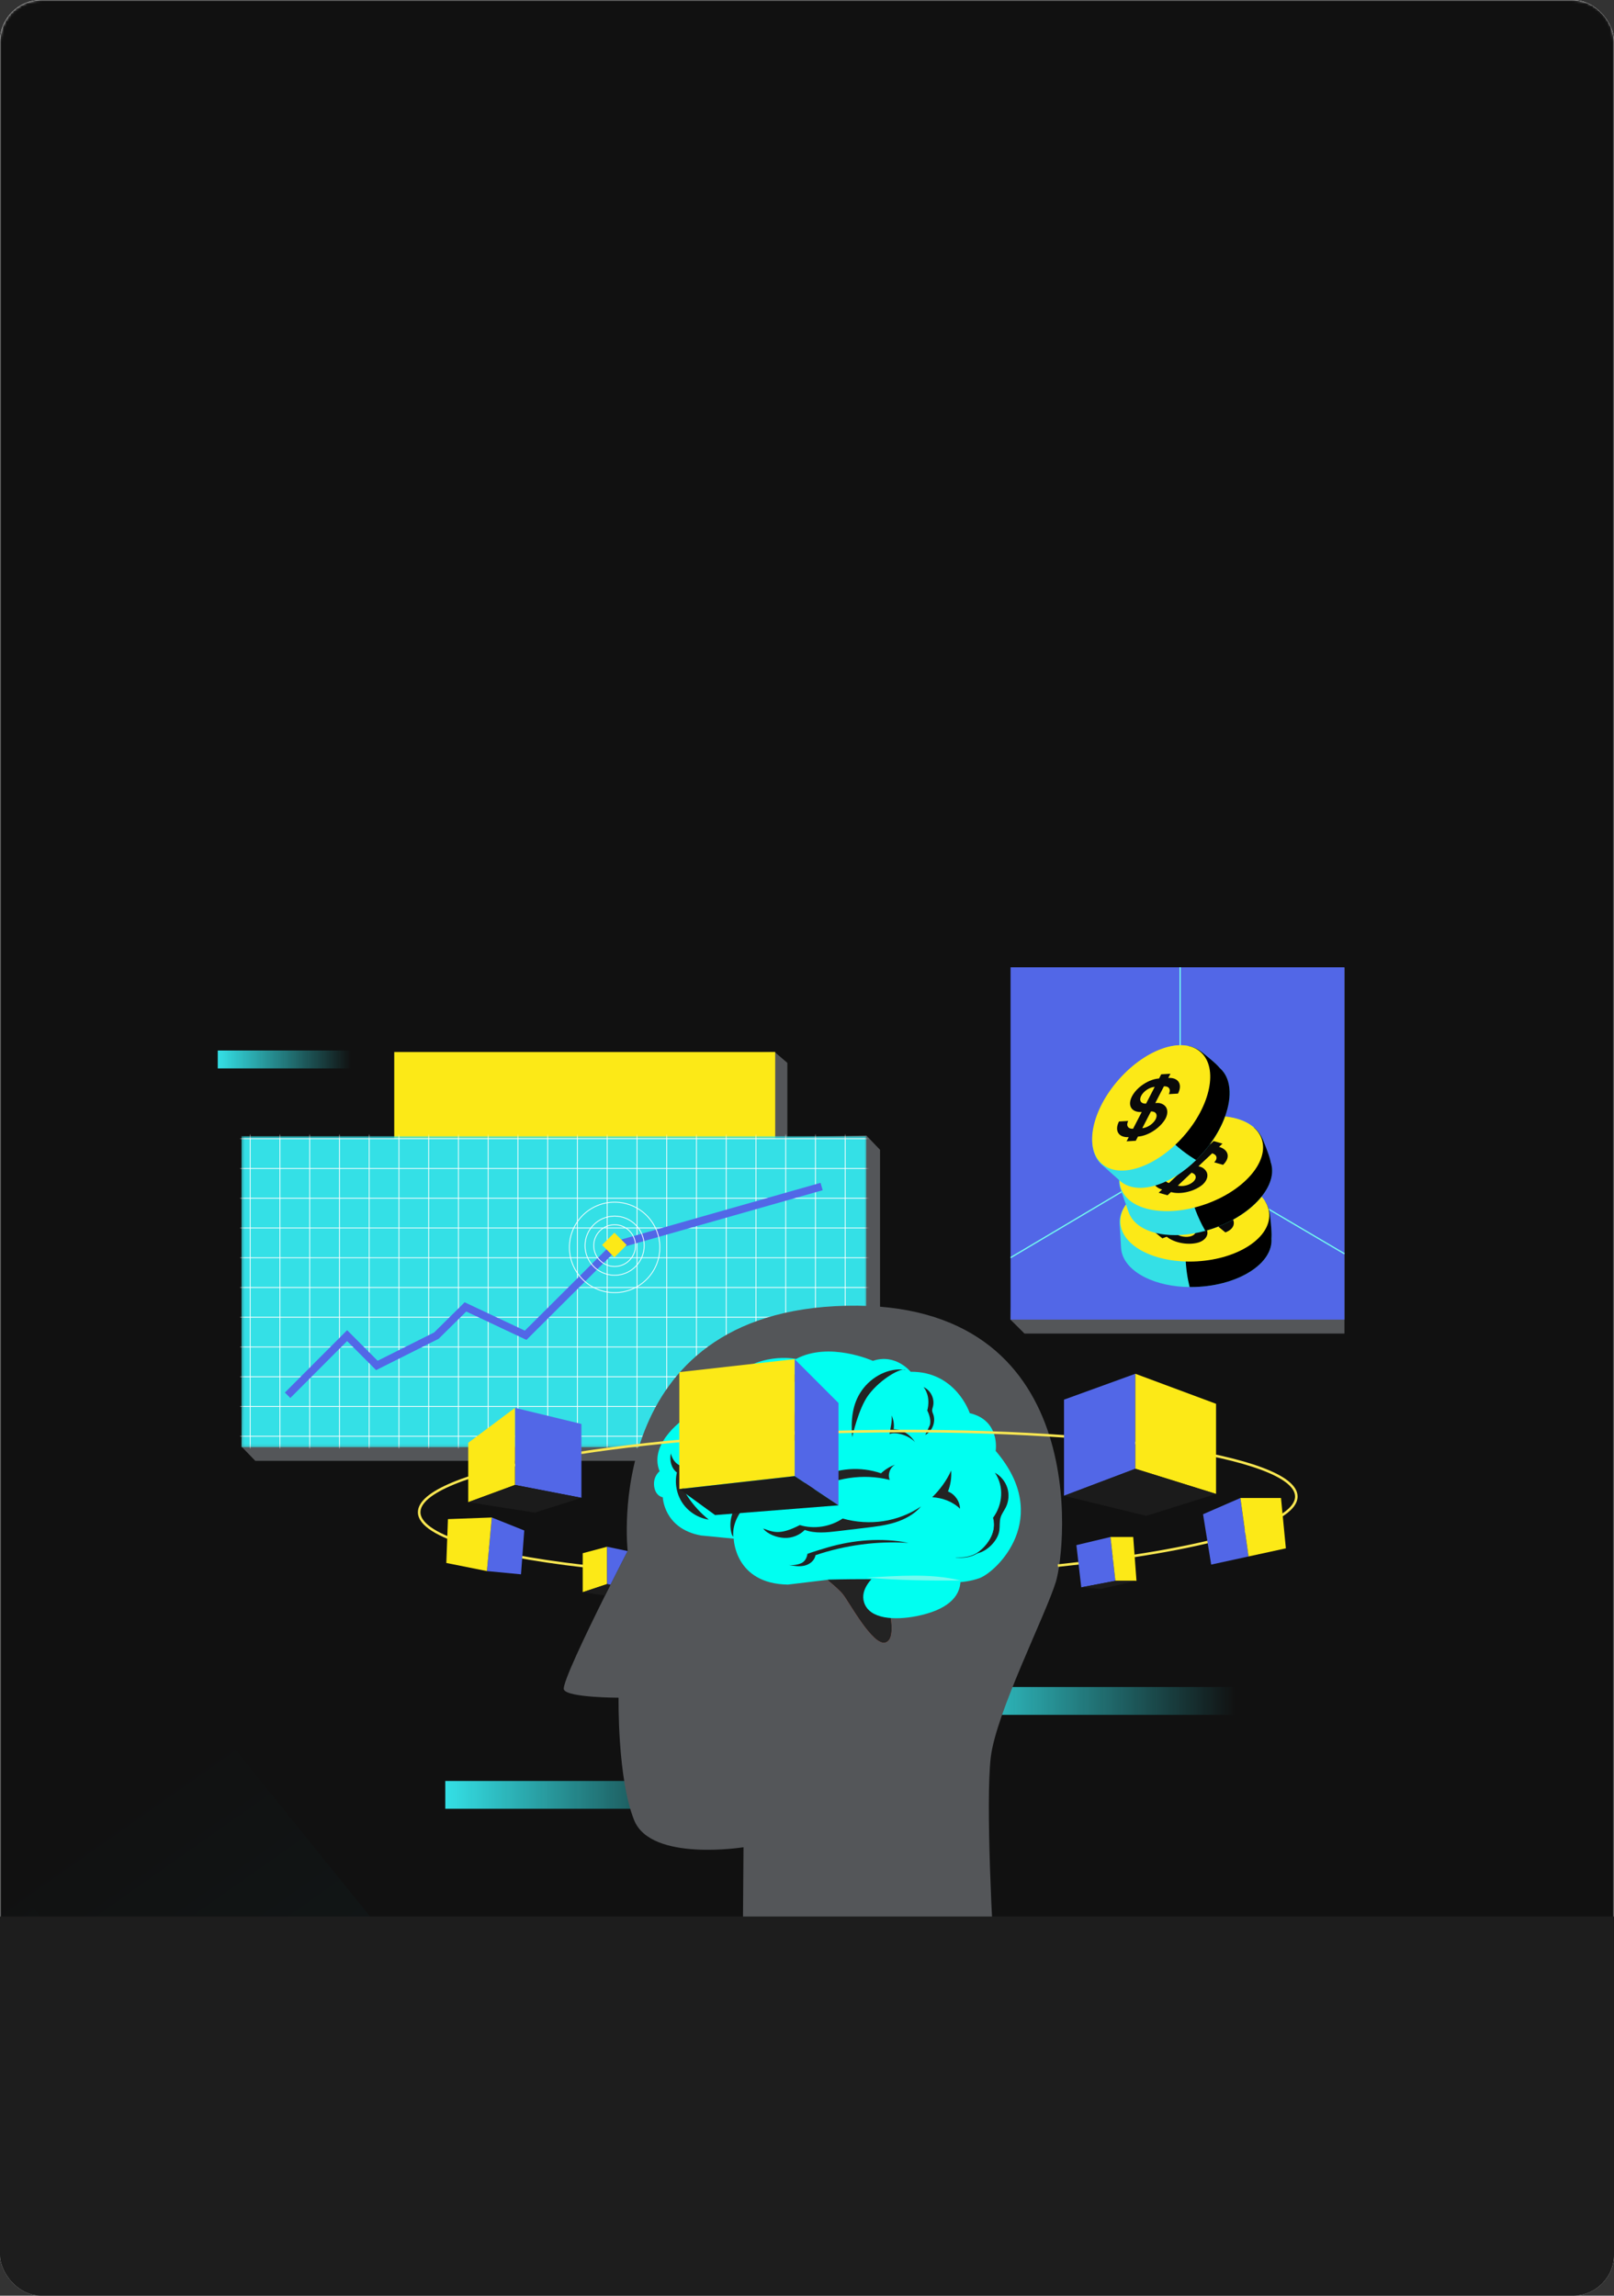 <svg width="630" height="896" viewBox="0 0 630 896" fill="none" xmlns="http://www.w3.org/2000/svg">
<rect x="0" y="0" width="630" height="896" fill="#333333" stroke="none"/>
<g clip-path="url(#clip0_9225_9776)">
<rect width="630" height="896" rx="16" fill="white"/>
<mask id="mask0_9225_9776" style="mask-type:alpha" maskUnits="userSpaceOnUse" x="0" y="0" width="630" height="896">
<path d="M0 16C0 7.163 7.163 0 16 0H614C622.837 0 630 7.163 630 16V880C630 888.837 622.837 896 614 896H16C7.163 896 0 888.837 0 880V16Z" fill="white"/>
</mask>
<g mask="url(#mask0_9225_9776)">
<rect width="630" height="896" rx="16" fill="#111111"/>
<path d="M482.071 658.43H365.284V669.294H482.071V658.43Z" fill="url(#paint0_linear_9225_9776)"/>
<path d="M290.595 695.095H173.809V705.959H290.595V695.095Z" fill="url(#paint1_linear_9225_9776)"/>
<path d="M343.508 570.161H99.654L94.318 564.638L99.654 448.762L338.172 443.189L343.508 448.762V570.161Z" fill="#545659"/>
<path d="M307.337 453.374H158.637V414.843L302.391 410.598L307.337 414.843V453.374Z" fill="#545659"/>
<path d="M302.584 410.598H153.884V448.621H302.584V410.598Z" fill="#FCE917"/>
<mask id="mask1_9225_9776" style="mask-type:luminance" maskUnits="userSpaceOnUse" x="94" y="443" width="245" height="122">
<path d="M338.197 443.43H94.242V564.847H338.197V443.43Z" fill="white"/>
</mask>
<g mask="url(#mask1_9225_9776)">
<path d="M338.197 443.43H94.242V564.847H338.197V443.43Z" fill="#34E0E6"/>
<path d="M97.65 438.097V570.605" stroke="white" stroke-width="0.31" stroke-miterlimit="10"/>
<path d="M109.26 438.097V570.605" stroke="white" stroke-width="0.31" stroke-miterlimit="10"/>
<path d="M120.876 438.097V570.605" stroke="white" stroke-width="0.31" stroke-miterlimit="10"/>
<path d="M132.492 438.097V570.605" stroke="white" stroke-width="0.31" stroke-miterlimit="10"/>
<path d="M144.102 438.097V570.605" stroke="white" stroke-width="0.31" stroke-miterlimit="10"/>
<path d="M155.718 438.097V570.605" stroke="white" stroke-width="0.31" stroke-miterlimit="10"/>
<path d="M167.328 438.097V570.605" stroke="white" stroke-width="0.31" stroke-miterlimit="10"/>
<path d="M178.944 438.097V570.605" stroke="white" stroke-width="0.31" stroke-miterlimit="10"/>
<path d="M190.56 438.097V570.605" stroke="white" stroke-width="0.31" stroke-miterlimit="10"/>
<path d="M202.17 438.097V570.605" stroke="white" stroke-width="0.31" stroke-miterlimit="10"/>
<path d="M213.786 438.097V570.605" stroke="white" stroke-width="0.31" stroke-miterlimit="10"/>
<path d="M225.396 438.097V570.605" stroke="white" stroke-width="0.31" stroke-miterlimit="10"/>
<path d="M237.012 438.097V570.605" stroke="white" stroke-width="0.31" stroke-miterlimit="10"/>
<path d="M248.628 438.097V570.605" stroke="white" stroke-width="0.31" stroke-miterlimit="10"/>
<path d="M260.238 438.097V570.605" stroke="white" stroke-width="0.31" stroke-miterlimit="10"/>
<path d="M271.854 438.097V570.605" stroke="white" stroke-width="0.31" stroke-miterlimit="10"/>
<path d="M283.463 438.097V570.605" stroke="white" stroke-width="0.31" stroke-miterlimit="10"/>
<path d="M295.08 438.097V570.605" stroke="white" stroke-width="0.31" stroke-miterlimit="10"/>
<path d="M306.695 438.097V570.605" stroke="white" stroke-width="0.31" stroke-miterlimit="10"/>
<path d="M318.305 438.097V570.605" stroke="white" stroke-width="0.31" stroke-miterlimit="10"/>
<path d="M329.921 438.097V570.605" stroke="white" stroke-width="0.31" stroke-miterlimit="10"/>
<path d="M409.996 444.431H74.424" stroke="white" stroke-width="0.31" stroke-miterlimit="10"/>
<path d="M409.996 456.04H74.424" stroke="white" stroke-width="0.31" stroke-miterlimit="10"/>
<path d="M409.996 467.656H74.424" stroke="white" stroke-width="0.31" stroke-miterlimit="10"/>
<path d="M409.996 479.272H74.424" stroke="white" stroke-width="0.31" stroke-miterlimit="10"/>
<path d="M409.996 490.883H74.424" stroke="white" stroke-width="0.31" stroke-miterlimit="10"/>
<path d="M409.996 502.498H74.424" stroke="white" stroke-width="0.31" stroke-miterlimit="10"/>
<path d="M409.996 514.107H74.424" stroke="white" stroke-width="0.31" stroke-miterlimit="10"/>
<path d="M409.996 525.724H74.424" stroke="white" stroke-width="0.31" stroke-miterlimit="10"/>
<path d="M409.996 537.341H74.424" stroke="white" stroke-width="0.31" stroke-miterlimit="10"/>
<path d="M409.996 548.95H74.424" stroke="white" stroke-width="0.31" stroke-miterlimit="10"/>
<path d="M409.996 560.566H74.424" stroke="white" stroke-width="0.31" stroke-miterlimit="10"/>
</g>
<path d="M386.721 685.941C384.69 703.29 387.345 755.45 388.656 772.499H289.842L290.216 720.964C290.216 720.964 254.148 726.749 247.548 710.446C240.941 694.15 241.45 662.604 241.45 662.604C241.45 662.604 221.637 662.604 220.116 659.454C219.186 657.532 228.651 637.821 236.168 622.727C236.894 621.281 237.594 619.876 238.273 618.531C241.871 611.368 244.655 605.977 244.974 605.365C244.995 605.325 245.001 605.304 245.001 605.304C245.001 605.304 234.335 511.732 330.344 509.628C426.36 507.523 416.196 604.252 412.135 617.397C408.068 630.536 388.751 668.586 386.721 685.941Z" fill="#545659"/>
<path d="M321.3 614.545C320.614 615.244 326.582 619.121 329.095 622.353C331.6 625.585 340.644 642.323 345.513 641.1C350.381 639.871 346.762 626.93 346.762 626.93C346.762 626.93 348.928 612.759 348.052 612.875C347.176 612.983 323.384 612.427 321.3 614.545Z" fill="#EE7B65"/>
<path d="M321.3 614.545C320.614 615.244 326.582 619.121 329.095 622.353C331.6 625.585 340.644 642.323 345.513 641.1C350.381 639.871 346.762 626.93 346.762 626.93C346.762 626.93 348.928 612.759 348.052 612.875C347.176 612.983 323.384 612.427 321.3 614.545Z" fill="#232323"/>
<path d="M258.71 584.378C258.71 584.378 259.063 596.627 273.621 599.289L286.4 600.531C286.4 600.531 286.753 618.103 307.523 618.457L323.676 616.508C323.676 616.508 348.527 615.802 364.497 617.221C369.053 617.621 375.687 618.273 382.26 615.965C388.826 613.656 411.185 592.546 388.642 566.276C388.642 566.276 390.591 554.38 378.525 551.542C378.525 551.542 373.202 535.212 355.453 535.389C355.453 535.389 349.6 528.11 340.719 531.131C340.719 531.131 323.676 523.452 310.721 530.398C310.721 530.398 295.281 527.051 283.738 539.653C283.738 539.653 271.312 543.557 268.114 552.968C268.114 552.968 252.851 562.82 257.468 574.227C257.468 574.227 254.806 576.223 255.343 580.127C255.879 584.032 258.717 584.385 258.717 584.385L258.71 584.378Z" fill="#00FFF1"/>
<path d="M315.454 542.687C315.454 542.687 315.406 542.66 315.338 542.606L315.006 542.348C314.714 542.117 314.293 541.778 313.722 541.37C312.595 540.555 310.857 539.428 308.426 538.804C307.218 538.491 305.853 538.322 304.386 538.294C302.92 538.274 301.344 538.423 299.755 538.865C298.173 539.32 296.564 540.026 295.091 541.031C293.611 542.042 292.293 543.394 291.22 544.955C290.983 545.302 290.766 545.655 290.569 545.987L290.535 546.055H290.46C286.787 545.967 283.358 547.318 280.9 549.274C279.65 550.238 278.659 551.385 277.871 552.54C277.097 553.707 276.541 554.896 276.16 556.023C275.393 558.284 275.298 560.239 275.352 561.563C275.359 561.896 275.386 562.188 275.414 562.446C275.434 562.704 275.461 562.915 275.488 563.084L275.543 563.478C275.556 563.566 275.556 563.614 275.556 563.614C275.556 563.614 275.352 562.901 275.257 561.57C275.169 560.246 275.244 558.264 275.991 555.975C276.371 554.835 276.921 553.619 277.695 552.431C278.489 551.256 279.487 550.088 280.757 549.097C283.249 547.108 286.726 545.716 290.467 545.804L290.351 545.865C290.548 545.526 290.772 545.173 291.017 544.819C292.11 543.231 293.454 541.859 294.962 540.827C296.476 539.809 298.099 539.096 299.708 538.641C301.324 538.193 302.92 538.05 304.406 538.084C305.893 538.118 307.272 538.301 308.494 538.634C310.945 539.292 312.69 540.454 313.804 541.296C314.367 541.723 314.781 542.07 315.06 542.314L315.372 542.592C315.44 542.653 315.474 542.694 315.474 542.694H315.46L315.454 542.687Z" fill="#232323"/>
<path d="M387.631 592.356C387.631 592.356 387.685 592.431 387.739 592.587C387.8 592.743 387.875 592.981 387.95 593.293C388.092 593.918 388.214 594.848 388.119 595.989C388.031 597.13 387.712 598.481 387.074 599.859C386.442 601.238 385.505 602.636 384.331 603.933C383.156 605.223 381.778 606.235 380.406 606.866C379.028 607.518 377.67 607.79 376.536 607.905C375.395 608.014 374.472 607.973 373.84 607.96C373.521 607.946 373.277 607.946 373.114 607.953C372.951 607.966 372.862 607.973 372.856 607.966C372.856 607.96 372.937 607.939 373.107 607.905C373.277 607.885 373.521 607.871 373.84 607.865C374.478 607.851 375.395 607.865 376.522 607.729C377.643 607.593 378.973 607.308 380.318 606.656C381.662 606.018 383 605.033 384.161 603.757C385.322 602.487 386.245 601.109 386.877 599.757C387.515 598.406 387.841 597.089 387.956 595.969C388.072 594.848 387.984 593.932 387.868 593.307C387.814 592.995 387.753 592.757 387.712 592.594C387.664 592.438 387.644 592.35 387.651 592.343L387.631 592.356Z" fill="#232323"/>
<path d="M349.451 571.634C347.387 572.36 345.479 573.521 343.89 575.022C335.959 572.265 326.901 572.931 319.46 576.821C318.149 577.507 316.866 578.295 315.433 578.675C313.654 579.15 311.774 578.953 309.933 578.851C305.785 578.621 301.555 578.872 297.61 580.162C293.658 581.452 289.978 583.835 287.629 587.264C285.272 590.693 284.383 595.208 285.755 599.133L286.216 599.819C285.856 595.575 287.696 591.365 290.827 587.909C293.957 584.446 298.275 581.404 302.899 580.766C307.523 580.128 311.964 581.045 316.554 581.9C325.971 576.76 336.876 575.015 347.298 577.595C346.382 575.457 347.38 572.693 349.451 571.634Z" fill="#232323"/>
<path d="M328.918 592.675C324.05 595.921 317.789 596.932 312.195 595.228C304.067 599.424 301.629 597.808 297.861 596.572C299.721 598.854 303.178 600.09 306.124 600.239C309.064 600.382 312.052 599.221 314.13 597.122C318.197 598.603 322.671 598.114 326.969 597.598C330.554 597.17 334.133 596.749 337.718 596.314C341.676 595.846 345.662 595.364 349.464 594.169C353.267 592.967 356.913 590.991 359.5 587.956C350.49 594.047 339.395 595.595 328.925 592.675H328.918Z" fill="#232323"/>
<path d="M284.173 567.267C285.89 567.824 288.389 567.321 289.978 566.459C291.567 565.59 292.775 564.055 293.237 562.304C293.359 561.835 293.461 561.319 293.835 561.02C294.235 560.701 294.799 560.742 295.315 560.728C296.992 560.694 298.642 559.873 299.681 558.549C300.72 557.225 301.134 555.432 300.767 553.789C299.328 557.632 294.704 559.961 290.759 558.82C290.63 562.215 289.611 566.255 284.173 567.267Z" fill="#232323"/>
<path d="M316.235 541.242C313.07 536.937 307.801 534.75 302.499 535.47C297.202 536.183 292.286 539.34 289.428 543.849C286.732 543.924 284.01 544.345 281.545 545.424C279.073 546.511 276.86 548.303 275.59 550.68C273.478 554.638 273.22 559.486 275.529 563.614C274.735 558.698 275.753 554.584 278.421 551.42C281.09 548.256 286.692 545.662 290.833 545.872C292.293 542.423 295.023 540.121 298.628 539.103C302.227 538.084 306.308 537.976 309.872 539.116C313.444 540.25 318.53 545.641 318.536 546.436C318.733 544.664 317.898 543.489 316.241 541.242H316.235Z" fill="#232323"/>
<path d="M353.464 534.641C346.911 533.664 340.203 537.269 336.387 542.681C332.571 548.099 332.13 554.305 332.632 560.912C332.632 560.912 335.056 549.722 339.008 544.439C343.822 538.016 351.882 533.677 353.464 534.641Z" fill="#232323"/>
<path d="M348.113 552.601C348.826 554.231 349.077 556.057 348.833 557.816C352.221 557.789 355.331 559.996 357.171 562.847C355.935 561.55 354.143 560.491 352.323 559.948C350.503 559.405 348.867 559.126 347.21 559.676C347.624 557.137 348.283 554.706 348.052 552.425" fill="#232323"/>
<path d="M393.191 580.692C392.404 578.206 390.632 576.047 388.35 574.798C391.99 580.135 391.419 587.23 387.631 592.357C388.771 596.369 387.909 601.36 381.248 606.289C385.247 605.624 389.579 601.279 390.095 597.259C390.313 595.589 390.082 593.85 390.571 592.234C390.998 590.815 391.949 589.62 392.608 588.289C393.762 585.954 393.979 583.17 393.191 580.685V580.692Z" fill="#232323"/>
<g opacity="0.3">
<path d="M261.82 567.097C261.834 567.158 261.854 567.219 261.868 567.28C261.888 567.178 261.908 567.077 261.936 566.981L261.82 567.097Z" fill="#232323"/>
</g>
<path d="M268.651 584.433C267.945 583.387 267.272 582.28 266.98 581.044C266.288 578.138 267.761 575.191 269.187 572.571C265.745 572.917 262.818 571.199 261.861 567.274C261.291 569.95 262.017 573.1 264.224 574.696C263.26 578.743 264.068 583.176 266.397 586.626C268.725 590.075 272.535 592.479 276.649 593.096C273.567 590.632 270.858 587.698 268.651 584.426V584.433Z" fill="#232323"/>
<path d="M341.038 615.299C340.637 616.005 335.64 620.215 337.276 625.396C339.402 632.131 349.58 632.355 357.585 630.8C369.345 628.512 374.92 623.481 374.92 616.752C374.92 611.327 341.038 615.299 341.038 615.299Z" fill="#00FFF1"/>
<path d="M374.92 616.854C363.017 613.914 350.496 615.129 338.247 615.699C351.196 616.894 363.56 616.915 374.92 616.854Z" fill="#73FAEF"/>
<path d="M322.889 604.001C320.825 604.605 317.049 605.753 315.189 606.452C314.91 608 314.293 609.297 312.921 610.03C311.339 610.75 309.546 611.015 307.822 610.791C309.872 611.185 312.004 611.538 314.035 611.056C316.065 610.574 317.993 609.046 318.312 606.982C329.943 603.037 342.362 601.394 354.625 602.188C344.182 600.063 333.121 601 322.895 604.001H322.889Z" fill="#232323"/>
<path d="M361.157 560.049C361.157 560.049 361.225 560.015 361.252 559.995C363.954 558.501 365.319 554.936 364.28 552.023C364.103 551.535 363.873 551.059 363.852 550.536C363.832 550.007 364.029 549.498 364.165 548.988C364.952 546.014 363.295 542.585 360.478 541.363C361.157 542.144 363.316 545.301 361.944 550.523C361.944 550.523 363.642 553.565 362.963 556.199" fill="#232323"/>
<path d="M311.611 570.432C313.091 569.047 313.132 566.141 312.582 564.192C312.032 562.243 310.755 560.58 309.39 559.086C310.809 558.033 311.753 556.356 311.916 554.598C312.086 552.839 311.475 551.013 310.28 549.709C310.062 551.379 310.049 553.464 309.309 554.978C308.569 556.499 307.72 557.368 306.24 558.169C310.076 560.084 311.875 565.536 311.726 569.087L311.611 570.425V570.432Z" fill="#232323"/>
<path d="M370.031 582.116C371.05 579.523 371.471 576.705 371.26 573.935C369.563 577.812 366.887 581.376 363.886 584.357C367.851 584.581 371.891 586.068 374.73 588.845C374.669 585.946 372.733 583.176 370.038 582.116H370.031Z" fill="#232323"/>
<path d="M412.923 611.042C468.356 605.318 506.203 595.038 505.999 583.984C505.707 568.285 428.832 556.967 334.289 558.712C239.746 560.45 163.339 574.587 163.624 590.285C163.801 599.886 192.631 607.85 236.636 612.189" stroke="#F9E752" stroke-width="0.99" stroke-miterlimit="10"/>
<path d="M327.295 587.515L310.178 576.108V530.466L327.295 547.583V587.515Z" fill="#5267E7"/>
<path d="M310.178 576.101L265.174 581.166V535.531L310.178 530.459V576.101Z" fill="#FCE917"/>
<path d="M327.295 587.514L279.121 591.317L265.174 581.173L310.178 576.107L327.295 587.514Z" fill="#1B1B1B"/>
<path d="M415.32 583.788L443.172 573.25V536.17L415.32 546.273V583.794V583.788Z" fill="#5267E7"/>
<path d="M443.165 573.25L474.664 583.075V547.896L443.165 536.17V573.25Z" fill="#FCE917"/>
<path d="M415.32 583.787L447.409 591.629L474.664 583.074L443.165 573.249L415.313 583.787H415.32Z" fill="#1B1B1B"/>
<path d="M226.947 584.588L201.01 579.564V549.471L226.947 555.765V584.588Z" fill="#5267E7"/>
<path d="M201.003 579.571L182.772 586.293V563.112L201.003 549.484V579.577V579.571Z" fill="#FCE917"/>
<path d="M226.947 584.588L208.764 590.359L182.779 586.285L201.01 579.563L226.947 584.588Z" fill="#1B1B1B"/>
<path d="M469.592 590.997L484.17 584.655L487.341 607.476L472.763 610.647L469.592 590.997Z" fill="#5267E7"/>
<path d="M500.017 584.655H484.17L487.34 607.476L501.918 604.305L500.017 584.655Z" fill="#FCE917"/>
<path d="M204.635 597.333L191.959 592.261L190.057 613.18L203.366 614.45L204.635 597.333Z" fill="#5267E7"/>
<path d="M174.848 592.899L191.965 592.268L190.064 613.187L174.217 610.016L174.848 592.899Z" fill="#FCE917"/>
<path d="M420.154 603.036L422.055 619.522L435.37 616.989L433.469 599.872L420.161 603.043L420.154 603.036Z" fill="#5267E7"/>
<path d="M442.337 599.872H433.462L435.364 616.989H443.607L442.337 599.872Z" fill="#FCE917"/>
<path d="M429.66 620.154L443.607 616.983H435.364L422.049 619.516L429.653 620.148L429.66 620.154Z" fill="#1B1B1B"/>
<path d="M227.456 606.214L236.962 603.682V618.26L227.456 621.43V606.221V606.214Z" fill="#FCE917"/>
<path d="M244.974 605.366C244.655 605.977 241.871 611.368 238.273 618.531L236.962 618.253V603.675L244.974 605.366Z" fill="#5267E7"/>
<path d="M238.273 618.531C237.594 619.876 236.894 621.281 236.168 622.728L227.456 621.424L236.962 618.253L238.273 618.531Z" fill="#1B1B1B"/>
<path d="M112.256 544.569L123.874 532.925L135.493 521.286L147.105 532.925L170.335 521.286L181.682 510.076L205.184 521.144L240.559 485.895L320.706 463.09" stroke="#5267E7" stroke-width="3" stroke-miterlimit="10"/>
<path d="M244.627 485.917L239.816 481.106L235.005 485.917L239.816 490.729L244.627 485.917Z" fill="#FCE917"/>
<path d="M239.906 494.296C244.406 494.296 248.054 490.648 248.054 486.148C248.054 481.648 244.406 478 239.906 478C235.406 478 231.758 481.648 231.758 486.148C231.758 490.648 235.406 494.296 239.906 494.296Z" stroke="white" stroke-width="0.31" stroke-miterlimit="10"/>
<path d="M239.906 497.719C246.281 497.719 251.449 492.551 251.449 486.176C251.449 479.801 246.281 474.633 239.906 474.633C233.531 474.633 228.364 479.801 228.364 486.176C228.364 492.551 233.531 497.719 239.906 497.719Z" stroke="white" stroke-width="0.31" stroke-miterlimit="10"/>
<path d="M239.906 504.509C249.656 504.509 257.56 496.605 257.56 486.855C257.56 477.105 249.656 469.201 239.906 469.201C230.156 469.201 222.253 477.105 222.253 486.855C222.253 496.605 230.156 504.509 239.906 504.509Z" stroke="white" stroke-width="0.31" stroke-miterlimit="10"/>
<path d="M137 410H85V417H137V410Z" fill="url(#paint2_linear_9225_9776)"/>
<path d="M524.787 377.763V520.473H399.893L394.42 515.041L394.461 514.057L399.893 382.964L524.787 377.763Z" fill="#545659"/>
<path d="M524.787 377.532H394.461V515.042H524.787V377.532Z" fill="#5267E7"/>
<path d="M394.461 490.856L460.649 451.597L524.787 489.335" stroke="#73FAEF" stroke-width="0.5" stroke-miterlimit="10"/>
<path d="M460.649 451.597V377.532" stroke="#73FAEF" stroke-width="0.5" stroke-miterlimit="10"/>
<path fill-rule="evenodd" clip-rule="evenodd" d="M496.29 483.384C496.29 483.445 496.29 483.492 496.29 483.547C496.392 485.312 496.032 487.098 495.183 488.843C493.954 491.396 491.693 493.874 488.4 496.033C482.085 500.195 473.326 502.348 464.771 502.328C464.628 502.328 464.493 502.328 464.35 502.328C458.049 502.26 451.877 501.01 446.9 498.518C440.972 495.544 437.849 491.382 437.598 487.05L437.034 477.633C436.783 473.294 439.383 468.785 444.917 465.146C455.992 457.854 474.562 456.754 486.41 462.681C486.41 462.681 491.041 464.61 493.798 468.867C493.893 469.016 493.988 469.166 494.083 469.322C494.158 469.458 494.232 469.58 494.307 469.709C495 471.006 495.516 472.472 495.713 474.136C495.747 474.407 495.774 474.686 495.808 474.937C496.609 482.195 496.263 483.384 496.263 483.384H496.29Z" fill="#34E0E6"/>
<path d="M496.29 483.381C496.29 483.442 496.29 483.49 496.29 483.544C496.392 485.309 496.032 487.095 495.183 488.84C493.954 491.393 491.693 493.871 488.4 496.031C482.085 500.193 473.326 502.345 464.771 502.325C464.628 502.325 464.493 502.325 464.35 502.325C463.685 499.514 462.395 493.865 462.782 485.275C440.429 480.224 474.766 468.504 493.805 468.857C493.9 469.007 493.995 469.156 494.09 469.312C494.165 469.448 494.239 469.57 494.314 469.699C495.007 470.996 495.523 472.463 495.719 474.126C495.753 474.398 495.781 474.676 495.815 474.928C496.616 482.186 496.269 483.374 496.269 483.374L496.29 483.381Z" fill="black"/>
<path d="M467.371 492.289C483.419 491.327 495.978 483.037 495.422 473.772C494.867 464.508 481.408 457.777 465.361 458.739C449.313 459.701 436.755 467.991 437.31 477.255C437.865 486.52 451.324 493.251 467.371 492.289Z" fill="#FCE917"/>
<path d="M455.423 482.687L453.698 483.31L450.914 481.027L452.638 480.404C451.168 479.192 450.486 477.769 450.74 476.445C450.994 475.121 452.163 474.003 453.993 473.337L456.778 475.62C455.864 475.954 455.279 476.512 455.152 477.174C455.025 477.836 455.366 478.547 456.101 479.153L463.023 476.653C461.546 475.442 460.859 474.017 461.113 472.692C461.367 471.366 462.542 470.249 464.378 469.586C466.214 468.923 468.562 468.768 470.904 469.155C473.247 469.542 475.393 470.44 476.87 471.651L478.603 471.025L481.388 473.308L479.656 473.934C481.126 475.145 481.808 476.568 481.554 477.892C481.299 479.216 480.13 480.333 478.3 480.999L475.517 478.717C476.432 478.384 477.017 477.825 477.144 477.163C477.271 476.501 476.93 475.79 476.195 475.184L469.27 477.685L469.827 478.142C470.801 478.94 471.362 480.218 471.3 481.392C471.2 482.743 470.14 484.113 468.055 484.866C464.106 486.126 458.49 485.202 455.423 482.687ZM458.886 481.436C459.633 482.026 460.7 482.459 461.856 482.643C463.012 482.827 464.167 482.747 465.072 482.42C465.977 482.093 466.561 481.545 466.699 480.894C466.837 480.242 466.518 479.539 465.809 478.935L458.886 481.436ZM473.411 472.9C472.672 472.295 471.599 471.846 470.427 471.652C469.256 471.458 468.081 471.536 467.163 471.868C466.245 472.199 465.657 472.758 465.53 473.421C465.403 474.084 465.747 474.796 466.485 475.402L473.411 472.9Z" fill="#0A0A0A"/>
<path fill-rule="evenodd" clip-rule="evenodd" d="M495.936 453.387C495.95 453.442 495.97 453.496 495.984 453.544C496.568 455.214 496.717 457.027 496.385 458.942C495.903 461.732 494.416 464.74 491.849 467.721C486.926 473.465 479.097 477.947 470.868 480.282C470.732 480.323 470.597 480.357 470.468 480.391C464.391 482.061 458.117 482.564 452.644 481.538C446.132 480.316 441.977 477.172 440.538 473.078L437.401 464.183C435.961 460.082 437.224 455.031 441.536 450.006H441.542C450.172 439.943 467.724 433.771 480.747 436.202C480.747 436.202 485.731 436.779 489.554 440.113C489.69 440.229 489.819 440.351 489.955 440.473C490.063 440.582 490.165 440.677 490.28 440.785H490.287C491.313 441.838 492.216 443.107 492.861 444.656C492.969 444.907 493.071 445.165 493.173 445.402C495.943 452.158 495.936 453.394 495.936 453.394V453.387Z" fill="#34E0E6"/>
<path d="M495.937 453.388C495.95 453.443 495.97 453.497 495.984 453.545C496.568 455.215 496.717 457.028 496.385 458.943C495.903 461.733 494.416 464.741 491.849 467.722C486.926 473.466 479.097 477.948 470.868 480.283C470.732 480.324 470.597 480.358 470.468 480.392C469.048 477.873 466.258 472.801 464.262 464.436C441.379 465.739 471.16 445.01 489.561 440.101C489.697 440.216 489.826 440.338 489.961 440.46C490.07 440.569 490.172 440.664 490.287 440.773H490.294C491.319 441.825 492.222 443.095 492.867 444.643C492.976 444.894 493.078 445.152 493.18 445.39C495.95 452.146 495.943 453.382 495.943 453.382L495.937 453.388Z" fill="black"/>
<path d="M470.59 469.98C485.752 464.634 495.541 453.206 492.455 444.452C489.369 435.699 474.577 432.937 459.415 438.282C444.254 443.627 434.465 455.056 437.55 463.809C440.636 472.562 455.429 475.325 470.59 469.98Z" fill="#FCE917"/>
<path d="M457.066 465.255L455.729 466.511L452.267 465.519L453.604 464.263C451.774 463.734 450.583 462.698 450.291 461.382C449.999 460.065 450.63 458.576 452.045 457.239L455.507 458.231C454.8 458.899 454.485 459.644 454.631 460.301C454.777 460.959 455.372 461.477 456.286 461.742L461.649 456.702C459.813 456.176 458.618 455.14 458.326 453.823C458.033 452.505 458.668 451.014 460.091 449.677C461.514 448.34 463.608 447.267 465.912 446.693C468.216 446.12 470.542 446.093 472.378 446.619L473.721 445.357L477.183 446.349L475.841 447.61C477.67 448.14 478.861 449.176 479.152 450.492C479.444 451.808 478.813 453.297 477.398 454.634L473.937 453.643C474.645 452.974 474.961 452.229 474.815 451.571C474.67 450.913 474.074 450.395 473.16 450.13L467.794 455.173L468.486 455.371C469.697 455.718 470.718 456.668 471.127 457.771C471.572 459.05 471.141 460.729 469.526 462.247C466.401 464.969 460.878 466.347 457.066 465.255ZM459.748 462.734C460.669 462.979 461.819 462.954 462.954 462.664C464.088 462.374 465.116 461.843 465.817 461.184C466.519 460.524 466.838 459.79 466.706 459.137C466.574 458.485 466.002 457.966 465.113 457.693L459.748 462.734ZM469.698 449.138C468.779 448.875 467.616 448.888 466.464 449.175C465.311 449.462 464.264 449.999 463.553 450.667C462.841 451.336 462.524 452.082 462.67 452.741C462.816 453.4 463.414 453.918 464.332 454.181L469.698 449.138Z" fill="#0A0A0A"/>
<path fill-rule="evenodd" clip-rule="evenodd" d="M476.076 416.805C476.117 416.846 476.157 416.88 476.191 416.914C477.509 418.088 478.52 419.609 479.158 421.443C480.089 424.118 480.252 427.465 479.45 431.322C477.929 438.73 473.258 446.443 467.195 452.479C467.093 452.581 466.998 452.676 466.896 452.771C462.387 457.178 457.146 460.661 451.863 462.413C445.569 464.504 440.415 463.764 437.17 460.879L430.115 454.618C426.869 451.732 425.525 446.701 426.863 440.21H426.869C429.538 427.221 441.895 413.315 454.464 409.126C454.464 409.126 459.101 407.211 464.064 408.277C464.241 408.311 464.411 408.352 464.587 408.399C464.737 408.44 464.872 408.474 465.022 408.515H465.029C466.434 408.936 467.84 409.608 469.15 410.647C469.367 410.816 469.585 410.986 469.782 411.149C475.478 415.712 476.076 416.798 476.076 416.798V416.805Z" fill="#34E0E6"/>
<path d="M476.076 416.805C476.117 416.845 476.157 416.879 476.191 416.913C477.509 418.088 478.52 419.609 479.158 421.442C480.089 424.117 480.252 427.465 479.45 431.321C477.929 438.729 473.258 446.443 467.195 452.479C467.093 452.581 466.998 452.676 466.896 452.771C464.438 451.257 459.529 448.174 453.73 441.825C434.352 454.054 450.349 421.49 464.058 408.276C464.234 408.31 464.404 408.351 464.581 408.399C464.73 408.439 464.866 408.473 465.015 408.514H465.022C466.427 408.935 467.833 409.607 469.143 410.646C469.361 410.816 469.578 410.986 469.775 411.149C475.472 415.711 476.069 416.798 476.069 416.798L476.076 416.805Z" fill="black"/>
<path d="M461.923 443.55C472.59 431.522 475.608 416.78 468.665 410.622C461.721 404.463 447.445 409.221 436.777 421.248C426.11 433.275 423.092 448.018 430.036 454.176C436.979 460.334 451.256 455.577 461.923 443.55Z" fill="#FCE917"/>
<path d="M444.181 443.598L443.339 445.227L439.744 445.444L440.587 443.815C438.685 443.925 437.217 443.344 436.504 442.2C435.79 441.056 435.889 439.442 436.779 437.71L440.374 437.493C439.93 438.359 439.88 439.165 440.237 439.737C440.593 440.309 441.327 440.599 442.277 440.545L445.657 434.007C443.751 434.122 442.279 433.543 441.565 432.398C440.851 431.253 440.953 429.636 441.85 427.902C442.747 426.167 444.364 424.458 446.346 423.151C448.328 421.843 450.512 421.044 452.419 420.929L453.265 419.292L456.86 419.075L456.014 420.71C457.916 420.601 459.383 421.182 460.096 422.326C460.809 423.47 460.71 425.084 459.82 426.816L456.227 427.033C456.672 426.167 456.722 425.359 456.365 424.787C456.009 424.215 455.275 423.925 454.324 423.979L450.943 430.52L451.661 430.477C452.919 430.401 454.198 430.957 454.95 431.861C455.795 432.92 455.948 434.646 454.93 436.615C452.889 440.222 448.14 443.36 444.181 443.598ZM445.872 440.328C446.821 440.253 447.898 439.846 448.871 439.195C449.845 438.545 450.637 437.701 451.079 436.846C451.521 435.991 451.578 435.192 451.236 434.621C450.895 434.049 450.183 433.751 449.253 433.789L445.872 440.328ZM450.729 424.196C449.776 424.254 448.684 424.653 447.692 425.307C446.701 425.961 445.892 426.816 445.444 427.683C444.995 428.551 444.944 429.36 445.301 429.932C445.658 430.505 446.395 430.794 447.348 430.737L450.729 424.196Z" fill="#0A0A0A"/>
<path style="mix-blend-mode:multiply" opacity="0.43" d="M409.42 1076.15L-119.1 1072.74V636L56.49 639.05L409.42 1076.15Z" fill="url(#paint3_linear_9225_9776)"/>
<path style="mix-blend-mode:multiply" opacity="0.43" d="M-64.29 648.82L288.64 1085.93H-126V648.82H-64.29Z" fill="url(#paint4_linear_9225_9776)"/>
</g>
<path d="M0 748H630V880C630 888.837 622.837 896 614 896H16C7.163 896 0 888.837 0 880V748Z" fill="#1D1D1D"/>
</g>
<defs>
<linearGradient id="paint0_linear_9225_9776" x1="365.284" y1="663.862" x2="482.071" y2="663.862" gradientUnits="userSpaceOnUse">
<stop stop-color="#34E0E6"/>
<stop offset="1" stop-color="#34E0E6" stop-opacity="0"/>
</linearGradient>
<linearGradient id="paint1_linear_9225_9776" x1="173.809" y1="700.527" x2="290.595" y2="700.527" gradientUnits="userSpaceOnUse">
<stop stop-color="#34E0E6"/>
<stop offset="1" stop-color="#34E0E6" stop-opacity="0"/>
</linearGradient>
<linearGradient id="paint2_linear_9225_9776" x1="85" y1="413.5" x2="137" y2="413.5" gradientUnits="userSpaceOnUse">
<stop stop-color="#34E0E6"/>
<stop offset="1" stop-color="#34E0E6" stop-opacity="0"/>
</linearGradient>
<linearGradient id="paint3_linear_9225_9776" x1="198.23" y1="1149.83" x2="-62.88" y2="778.98" gradientUnits="userSpaceOnUse">
<stop stop-color="#01A3B2" stop-opacity="0.3"/>
<stop offset="1" stop-color="#01A3B2" stop-opacity="0"/>
</linearGradient>
<linearGradient id="paint4_linear_9225_9776" x1="-119.83" y1="836.85" x2="210.9" y2="1245.74" gradientUnits="userSpaceOnUse">
<stop stop-color="#01A3B2" stop-opacity="0"/>
<stop offset="1" stop-color="#01A3B2" stop-opacity="0.3"/>
</linearGradient>
<clipPath id="clip0_9225_9776">
<rect width="630" height="896" rx="16" fill="white"/>
</clipPath>
</defs>
</svg>
